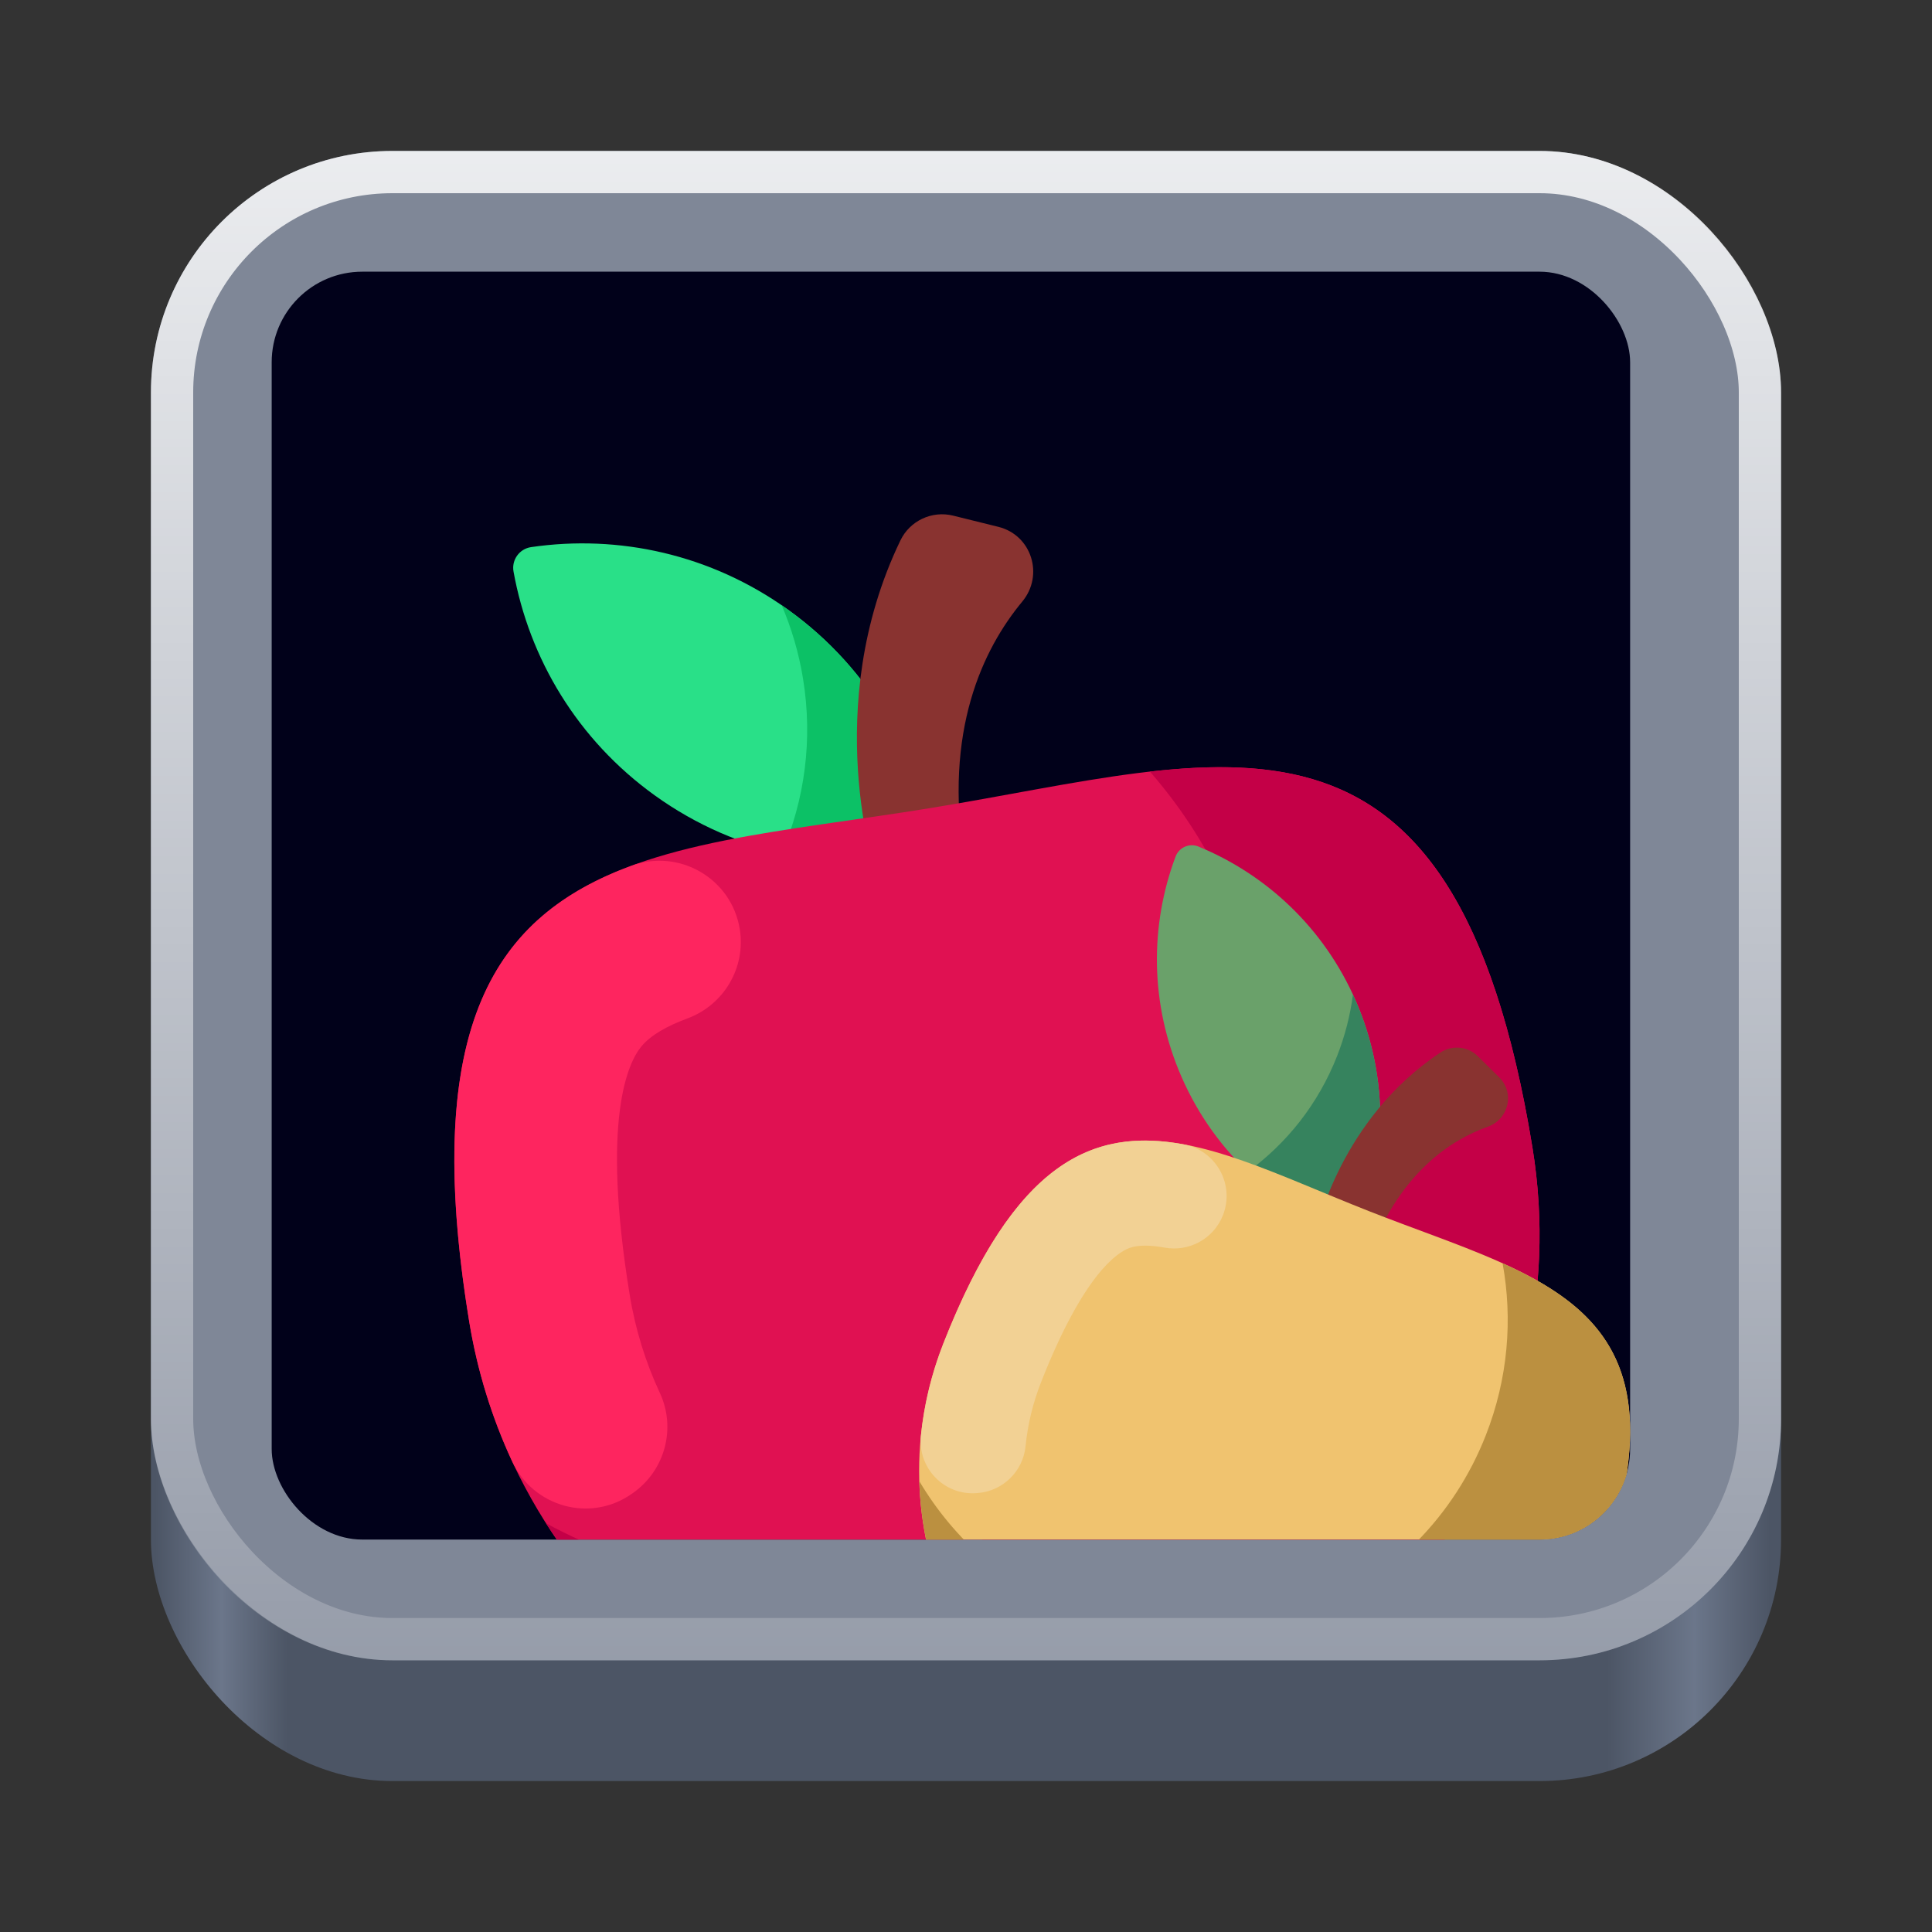 <svg width="64" height="64" viewBox="0 0 64 64" fill="none" xmlns="http://www.w3.org/2000/svg">
<rect x="0" y="0" width="64" height="64" fill="#333333" stroke="none"/>
<rect x="5" y="9" width="54" height="50" rx="8" fill="url(#paint0_linear_3007_6456)"/>
<rect x="5" y="5" width="54" height="50" rx="8" fill="#7F8797"/>
<rect x="9" y="9" width="45" height="42" rx="3" fill="#01011A"/>
<g clip-path="url(#clip0_3007_6456)">
<path d="M26.113 20.202C28.88 22.192 30.519 25.168 30.895 28.306C27.801 28.948 24.458 28.34 21.691 26.349C19.127 24.505 17.531 21.815 17.011 18.933C16.942 18.547 17.205 18.181 17.593 18.124C20.491 17.7 23.549 18.358 26.113 20.202Z" fill="#29E088"/>
<path d="M30.895 28.306C29.259 28.646 27.553 28.636 25.898 28.255C26.654 26.495 26.933 24.51 26.601 22.48C26.462 21.626 26.221 20.812 25.895 20.051C25.968 20.099 26.041 20.152 26.112 20.203C28.881 22.192 30.52 25.169 30.895 28.306Z" fill="#0CC166"/>
<path d="M29.018 28.958C29.018 28.958 27.154 23.446 29.828 17.901C30.142 17.25 30.871 16.908 31.573 17.081L33.071 17.452C34.175 17.725 34.59 19.053 33.864 19.928C32.564 21.496 31.252 24.21 31.949 28.479L29.018 28.958Z" fill="#893330"/>
<path d="M50.764 38.013C52.352 47.74 45.754 56.912 36.028 58.5C26.301 60.088 17.128 53.49 15.541 43.763C12.935 27.803 21.12 28.352 30.847 26.764C40.573 25.176 48.158 22.053 50.764 38.013Z" fill="#E01152"/>
<path d="M50.764 38.013C52.352 47.74 45.752 56.911 36.028 58.498C28.76 59.685 21.804 56.302 18.086 50.459C21.144 52.127 24.762 52.83 28.467 52.225C37.312 50.781 43.309 42.439 41.866 33.597C41.361 30.504 40.012 27.76 38.093 25.56C44.254 24.867 48.85 26.295 50.764 38.013Z" fill="#C40047"/>
<path d="M20.86 42.895C19.905 37.046 20.812 35.189 21.248 34.663C21.557 34.289 22.099 33.986 22.774 33.736C23.985 33.286 24.713 32.048 24.505 30.774C24.232 29.101 22.499 28.094 20.91 28.682C16.448 30.332 13.927 33.886 15.54 43.763C15.809 45.411 16.296 46.969 16.967 48.413C17.67 49.927 19.563 50.447 20.927 49.485L20.972 49.454C22.029 48.709 22.405 47.313 21.858 46.141C21.389 45.133 21.047 44.045 20.86 42.895Z" fill="#FE255F"/>
<path d="M44.91 33.15C46.042 35.749 45.949 38.573 44.884 40.976C42.399 40.12 40.268 38.264 39.136 35.665C38.087 33.257 38.089 30.656 38.942 28.375C39.057 28.07 39.401 27.919 39.703 28.044C41.954 28.972 43.861 30.742 44.91 33.15Z" fill="#6AA16A"/>
<path d="M44.884 40.976C43.57 40.523 42.355 39.791 41.334 38.815C42.622 37.879 43.665 36.578 44.291 34.987C44.554 34.317 44.728 33.633 44.818 32.95C44.849 33.015 44.88 33.084 44.909 33.15C46.042 35.749 45.949 38.574 44.884 40.976Z" fill="#36835E"/>
<path d="M43.617 40.737C43.617 40.737 44.401 37.062 47.715 34.867C48.104 34.609 48.621 34.66 48.954 34.987L49.663 35.688C50.186 36.203 49.978 37.078 49.286 37.324C48.047 37.764 46.423 38.838 45.401 41.438L43.617 40.737Z" fill="#893330"/>
<path d="M52.699 52.939C50.371 58.863 43.681 61.777 37.758 59.448C31.835 57.12 28.921 50.431 31.249 44.508C35.07 34.789 39.432 37.794 45.355 40.123C51.278 42.451 56.52 43.221 52.699 52.939Z" fill="#F0C36F"/>
<path d="M52.699 52.939C50.37 58.863 43.681 61.776 37.759 59.448C33.333 57.708 30.588 53.535 30.453 49.065C31.6 50.999 33.376 52.583 35.632 53.47C41.018 55.587 47.1 52.936 49.217 47.552C49.957 45.669 50.114 43.7 49.775 41.846C53.423 43.494 55.504 45.804 52.699 52.939Z" fill="#BB9040"/>
<path d="M34.489 45.781C35.889 42.219 37.005 41.488 37.42 41.339C37.716 41.234 38.117 41.245 38.574 41.328C39.394 41.479 40.207 41.032 40.512 40.256C40.912 39.237 40.283 38.106 39.207 37.908C36.185 37.352 33.614 38.492 31.249 44.507C30.855 45.511 30.611 46.536 30.506 47.559C30.397 48.632 31.277 49.545 32.351 49.461L32.386 49.459C33.219 49.394 33.888 48.743 33.972 47.912C34.044 47.197 34.213 46.481 34.489 45.781Z" fill="#F2D194"/>
</g>
<rect x="5.7" y="5.7" width="52.6" height="48.6" rx="7.3" stroke="url(#paint1_linear_3007_6456)" stroke-width="1.4" style="mix-blend-mode:soft-light"/>
<defs>
<linearGradient id="paint0_linear_3007_6456" x1="5.133" y1="58.167" x2="58.641" y2="58.167" gradientUnits="userSpaceOnUse">
<stop stop-color="#4C5565"/>
<stop offset="0.041" stop-color="#6B768A"/>
<stop offset="0.082" stop-color="#4C5565"/>
<stop offset="0.899" stop-color="#4C5565"/>
<stop offset="0.953" stop-color="#6B768A"/>
<stop offset="1" stop-color="#4C5565"/>
</linearGradient>
<linearGradient id="paint1_linear_3007_6456" x1="32" y1="1" x2="32" y2="61" gradientUnits="userSpaceOnUse">
<stop stop-color="white" stop-opacity="0.9"/>
<stop offset="1" stop-color="white" stop-opacity="0.1"/>
</linearGradient>
<clipPath id="clip0_3007_6456">
<rect x="9" y="9" width="45" height="42" rx="3" fill="white"/>
</clipPath>
</defs>
</svg>
